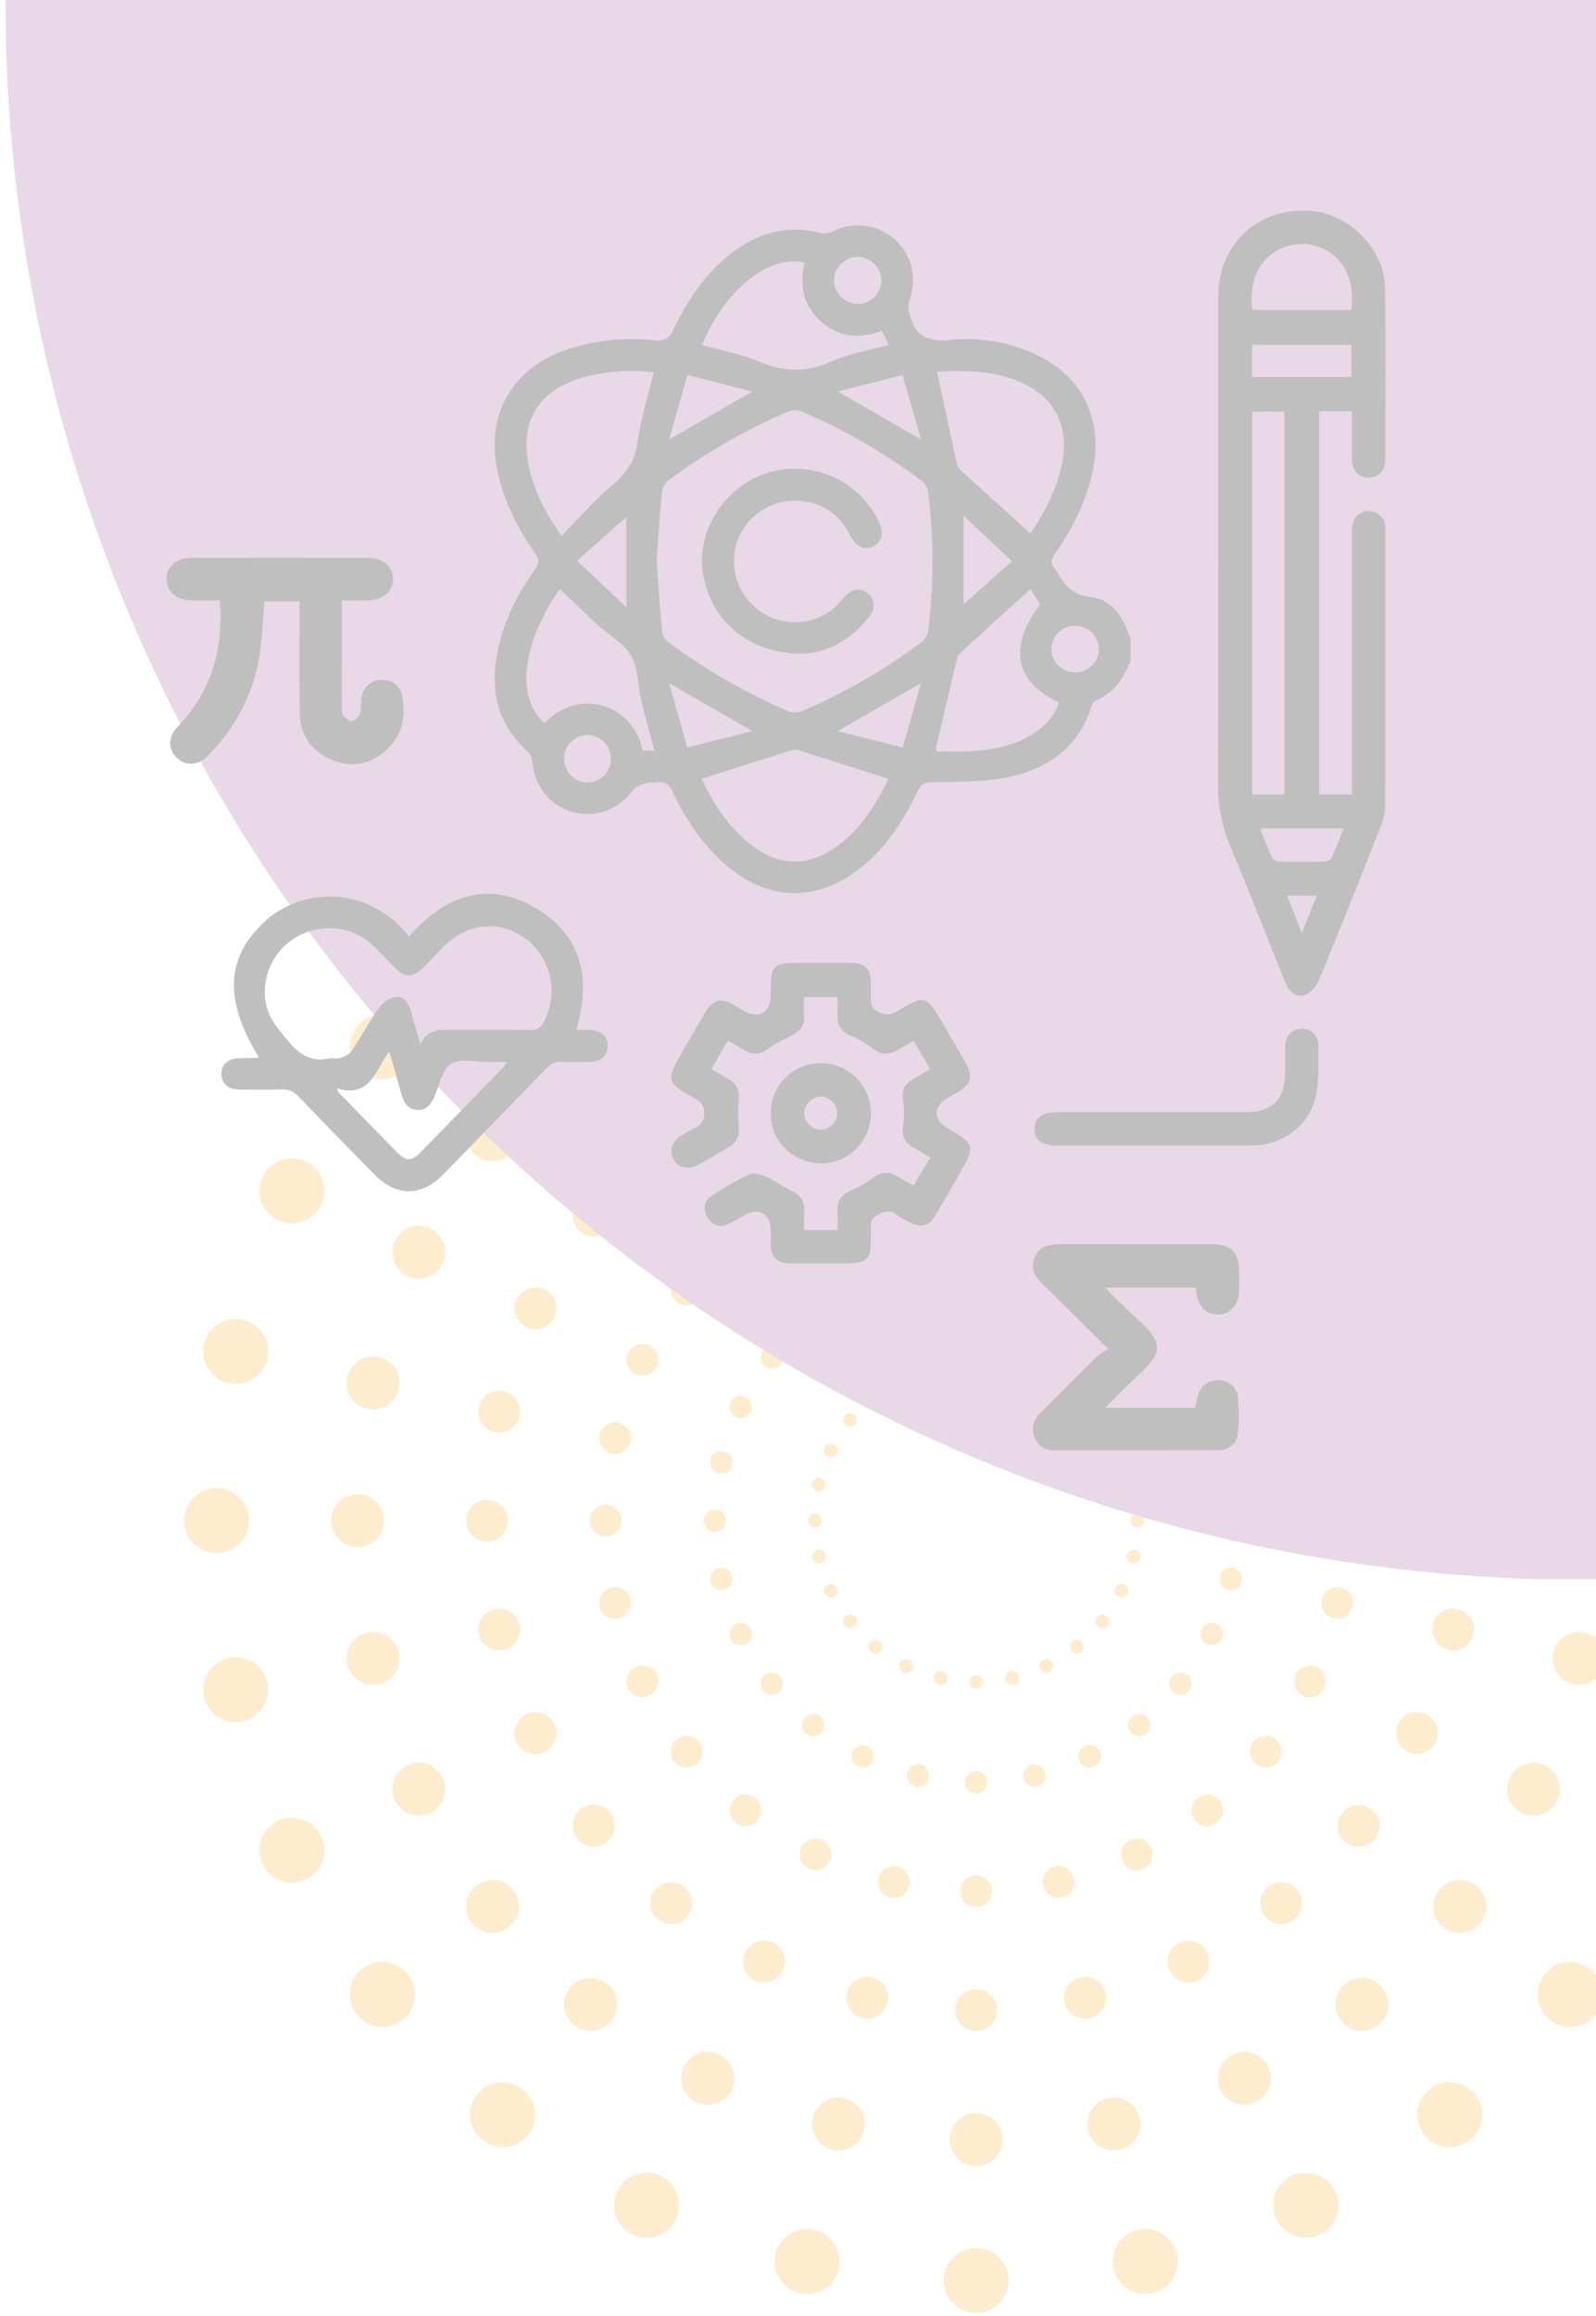 <svg xmlns="http://www.w3.org/2000/svg" width="182" height="264" viewBox="0 0 182 264" fill="none"><g opacity="0.25"><path d="M115.024 86.707C115.024 88.753 113.364 90.413 111.318 90.413C109.271 90.413 107.611 88.753 107.611 86.707C107.611 84.66 109.271 83 111.318 83C113.364 83 115.024 84.66 115.024 86.707ZM95.659 88.051C95.201 86.058 93.214 84.809 91.221 85.261C89.228 85.719 87.978 87.706 88.43 89.699C88.888 91.698 90.876 92.941 92.868 92.489C94.868 92.031 96.111 90.044 95.659 88.051ZM77.079 93.673C76.192 91.829 73.973 91.055 72.129 91.942C70.285 92.828 69.511 95.047 70.398 96.892C71.284 98.736 73.503 99.51 75.348 98.623C77.192 97.737 77.965 95.517 77.079 93.673ZM60.212 103.287C58.933 101.687 56.601 101.425 55.001 102.698C53.4 103.978 53.139 106.31 54.412 107.91C55.691 109.51 58.023 109.772 59.623 108.499C61.224 107.22 61.486 104.888 60.212 103.287ZM45.91 116.418C44.31 115.139 41.977 115.406 40.698 117.007C39.419 118.607 39.687 120.939 41.287 122.218C42.888 123.497 45.22 123.23 46.499 121.629C47.772 120.029 47.51 117.697 45.91 116.418ZM34.892 132.398C33.047 131.511 30.828 132.285 29.942 134.129C29.055 135.973 29.829 138.192 31.673 139.079C33.517 139.965 35.731 139.192 36.623 137.348C37.51 135.503 36.736 133.284 34.892 132.398ZM27.699 150.43C25.7 149.972 23.713 151.222 23.261 153.221C22.803 155.22 24.052 157.207 26.051 157.659C28.044 158.117 30.037 156.868 30.489 154.869C30.941 152.87 29.698 150.882 27.699 150.43ZM24.706 169.611C22.66 169.611 21 171.271 21 173.318C21 175.364 22.66 177.024 24.706 177.024C26.753 177.024 28.413 175.364 28.413 173.318C28.413 171.271 26.753 169.611 24.706 169.611ZM26.051 188.976C24.052 189.434 22.809 191.422 23.261 193.415C23.713 195.408 25.706 196.657 27.699 196.205C29.692 195.747 30.941 193.76 30.489 191.767C30.031 189.774 28.044 188.524 26.051 188.976ZM31.673 207.556C29.829 208.443 29.055 210.662 29.942 212.506C30.828 214.35 33.047 215.124 34.892 214.237C36.736 213.351 37.51 211.132 36.623 209.288C35.737 207.443 33.517 206.67 31.673 207.556ZM41.287 224.423C39.687 225.702 39.425 228.034 40.698 229.634C41.977 231.235 44.31 231.497 45.91 230.223C47.51 228.944 47.772 226.612 46.499 225.012C45.22 223.411 42.888 223.15 41.287 224.423ZM54.418 238.725C53.139 240.325 53.406 242.658 55.007 243.937C56.607 245.216 58.939 244.948 60.218 243.348C61.497 241.747 61.23 239.415 59.629 238.136C58.029 236.863 55.697 237.125 54.418 238.725ZM70.398 249.743C69.511 251.588 70.285 253.807 72.129 254.693C73.973 255.58 76.186 254.806 77.079 252.962C77.965 251.118 77.192 248.904 75.348 248.012C73.503 247.126 71.29 247.899 70.398 249.743ZM88.43 256.936C87.972 258.935 89.222 260.922 91.221 261.374C93.22 261.827 95.207 260.583 95.659 258.584C96.117 256.591 94.868 254.598 92.868 254.146C90.876 253.688 88.882 254.937 88.43 256.936ZM107.611 259.929C107.611 261.975 109.271 263.635 111.318 263.635C113.364 263.635 115.024 261.975 115.024 259.929C115.024 257.882 113.364 256.222 111.318 256.222C109.271 256.222 107.611 257.882 107.611 259.929ZM126.976 258.584C127.434 260.583 129.422 261.827 131.415 261.374C133.414 260.922 134.657 258.929 134.205 256.936C133.747 254.937 131.76 253.694 129.767 254.146C127.768 254.604 126.524 256.591 126.976 258.584ZM145.556 252.962C146.443 254.806 148.662 255.58 150.506 254.693C152.35 253.807 153.124 251.588 152.237 249.743C151.351 247.899 149.132 247.126 147.288 248.012C145.443 248.899 144.67 251.118 145.556 252.962ZM162.423 243.348C163.702 244.948 166.034 245.21 167.634 243.937C169.235 242.658 169.497 240.325 168.223 238.725C166.944 237.125 164.612 236.863 163.012 238.136C161.411 239.415 161.15 241.747 162.423 243.348ZM176.725 230.217C178.325 231.497 180.658 231.229 181.937 229.628C183.216 228.028 182.948 225.696 181.348 224.417C179.747 223.138 177.415 223.405 176.136 225.006C174.863 226.606 175.125 228.938 176.725 230.217ZM187.743 214.237C189.588 215.124 191.801 214.35 192.693 212.506C193.58 210.662 192.806 208.449 190.962 207.556C189.118 206.67 186.904 207.443 186.012 209.288C185.126 211.132 185.899 213.345 187.743 214.237ZM194.936 196.205C196.929 196.663 198.922 195.414 199.374 193.415C199.832 191.416 198.583 189.428 196.584 188.976C194.591 188.518 192.598 189.768 192.146 191.767C191.688 193.766 192.937 195.753 194.936 196.205ZM197.929 177.024C199.975 177.024 201.635 175.364 201.635 173.318C201.635 171.271 199.975 169.611 197.929 169.611C195.882 169.611 194.222 171.271 194.222 173.318C194.222 175.364 195.882 177.024 197.929 177.024ZM196.584 157.659C198.577 157.201 199.827 155.214 199.374 153.221C198.916 151.222 196.929 149.978 194.936 150.43C192.937 150.888 191.694 152.875 192.146 154.869C192.604 156.868 194.591 158.111 196.584 157.659ZM190.962 139.079C192.806 138.192 193.58 135.973 192.693 134.129C191.807 132.285 189.588 131.511 187.743 132.398C185.899 133.284 185.126 135.503 186.012 137.348C186.899 139.192 189.118 139.965 190.962 139.079ZM181.348 122.212C182.948 120.933 183.21 118.601 181.937 117.001C180.658 115.4 178.325 115.139 176.725 116.412C175.125 117.685 174.863 120.023 176.136 121.623C177.415 123.224 179.747 123.486 181.348 122.212ZM168.217 107.91C169.497 106.31 169.229 103.978 167.628 102.698C166.028 101.425 163.696 101.687 162.417 103.287C161.144 104.888 161.405 107.22 163.006 108.499C164.606 109.772 166.938 109.51 168.217 107.91ZM152.237 96.892C153.124 95.047 152.35 92.834 150.506 91.942C148.662 91.055 146.443 91.829 145.556 93.673C144.67 95.517 145.443 97.731 147.288 98.623C149.132 99.51 151.351 98.736 152.237 96.892ZM134.205 89.699C134.663 87.706 133.414 85.713 131.415 85.261C129.416 84.803 127.428 86.052 126.976 88.051C126.518 90.044 127.768 92.037 129.767 92.489C131.76 92.947 133.753 91.698 134.205 89.699ZM114.334 102.782C114.334 101.116 112.983 99.765 111.312 99.765C109.64 99.765 108.295 101.116 108.295 102.782C108.295 104.448 109.646 105.804 111.312 105.804C112.977 105.804 114.334 104.453 114.334 102.782ZM98.562 103.876C98.193 102.252 96.575 101.235 94.945 101.604C93.321 101.973 92.303 103.591 92.672 105.221C93.041 106.845 94.659 107.862 96.289 107.494C97.914 107.125 98.931 105.507 98.562 103.876ZM83.433 108.457C82.707 106.958 80.904 106.322 79.405 107.047C77.9 107.773 77.269 109.576 77.995 111.075C78.721 112.574 80.524 113.211 82.023 112.485C83.528 111.759 84.159 109.957 83.433 108.457ZM69.696 116.287C68.655 114.984 66.757 114.77 65.454 115.811C64.151 116.852 63.937 118.75 64.978 120.053C66.019 121.356 67.917 121.57 69.22 120.529C70.523 119.488 70.737 117.59 69.696 116.287ZM58.053 126.978C56.75 125.937 54.852 126.151 53.811 127.454C52.77 128.757 52.984 130.655 54.287 131.696C55.59 132.737 57.488 132.523 58.529 131.22C59.57 129.917 59.356 128.013 58.053 126.978ZM49.075 139.995C47.57 139.269 45.767 139.906 45.047 141.405C44.322 142.91 44.958 144.713 46.457 145.433C47.957 146.153 49.765 145.522 50.485 144.023C51.205 142.524 50.574 140.715 49.075 139.995ZM43.221 154.678C41.597 154.309 39.978 155.327 39.604 156.951C39.235 158.575 40.252 160.193 41.876 160.568C43.501 160.937 45.119 159.92 45.494 158.295C45.862 156.671 44.845 155.053 43.221 154.678ZM40.782 170.301C39.116 170.301 37.759 171.652 37.759 173.324C37.759 174.995 39.11 176.346 40.782 176.346C42.453 176.346 43.798 174.995 43.798 173.324C43.798 171.652 42.447 170.301 40.782 170.301ZM41.876 186.073C40.252 186.442 39.235 188.06 39.604 189.69C39.973 191.314 41.591 192.332 43.221 191.963C44.845 191.594 45.862 189.976 45.494 188.346C45.125 186.722 43.501 185.704 41.876 186.073ZM46.452 201.202C44.946 201.928 44.316 203.731 45.041 205.23C45.767 206.735 47.57 207.366 49.069 206.64C50.568 205.914 51.205 204.112 50.479 202.612C49.753 201.107 47.951 200.476 46.452 201.202ZM54.287 214.939C52.984 215.981 52.77 217.878 53.811 219.181C54.852 220.484 56.75 220.698 58.053 219.657C59.356 218.616 59.57 216.718 58.529 215.415C57.488 214.112 55.59 213.898 54.287 214.939ZM64.978 226.588C63.937 227.891 64.151 229.789 65.454 230.83C66.757 231.871 68.655 231.657 69.696 230.354C70.737 229.051 70.523 227.154 69.22 226.112C67.917 225.071 66.019 225.285 64.978 226.588ZM77.989 235.56C77.263 237.065 77.894 238.868 79.399 239.588C80.898 240.314 82.707 239.677 83.427 238.178C84.153 236.678 83.516 234.87 82.017 234.15C80.518 233.424 78.709 234.061 77.989 235.56ZM92.678 241.414C92.309 243.038 93.327 244.657 94.951 245.031C96.575 245.4 98.193 244.383 98.568 242.759C98.937 241.135 97.92 239.516 96.295 239.142C94.671 238.773 93.053 239.79 92.678 241.414ZM108.301 243.859C108.301 245.525 109.652 246.882 111.318 246.882C112.983 246.882 114.334 245.531 114.334 243.859C114.334 242.188 112.983 240.843 111.318 240.843C109.652 240.843 108.301 242.194 108.301 243.859ZM124.073 242.759C124.442 244.383 126.06 245.4 127.69 245.031C129.314 244.663 130.332 243.044 129.963 241.414C129.594 239.79 127.976 238.773 126.346 239.142C124.722 239.51 123.704 241.129 124.073 242.759ZM139.202 238.184C139.928 239.689 141.731 240.32 143.23 239.594C144.729 238.868 145.366 237.065 144.64 235.566C143.914 234.067 142.112 233.43 140.612 234.156C139.107 234.882 138.476 236.684 139.202 238.184ZM152.939 230.348C153.981 231.651 155.878 231.865 157.181 230.824C158.484 229.783 158.698 227.885 157.657 226.582C156.616 225.279 154.718 225.065 153.415 226.106C152.112 227.148 151.898 229.045 152.939 230.348ZM164.582 219.657C165.885 220.698 167.783 220.484 168.824 219.181C169.865 217.878 169.651 215.981 168.348 214.939C167.045 213.898 165.148 214.112 164.106 215.415C163.065 216.718 163.279 218.616 164.582 219.657ZM173.56 206.646C175.059 207.372 176.868 206.741 177.588 205.236C178.314 203.731 177.677 201.928 176.178 201.208C174.678 200.488 172.87 201.119 172.15 202.618C171.424 204.118 172.061 205.926 173.56 206.646ZM179.414 191.957C181.038 192.326 182.657 191.309 183.031 189.684C183.4 188.06 182.383 186.442 180.759 186.067C179.135 185.698 177.516 186.716 177.142 188.34C176.773 189.964 177.79 191.582 179.414 191.957ZM181.859 176.34C183.525 176.34 184.876 174.989 184.876 173.324C184.876 171.658 183.525 170.301 181.859 170.301C180.194 170.301 178.837 171.652 178.837 173.324C178.837 174.995 180.188 176.34 181.859 176.34ZM180.759 160.568C182.383 160.199 183.4 158.581 183.031 156.951C182.663 155.327 181.044 154.309 179.414 154.678C177.79 155.047 176.773 156.665 177.142 158.295C177.51 159.92 179.135 160.937 180.759 160.568ZM176.184 145.433C177.683 144.707 178.32 142.904 177.594 141.405C176.868 139.906 175.065 139.269 173.566 139.995C172.067 140.721 171.43 142.524 172.156 144.023C172.882 145.528 174.684 146.159 176.184 145.433ZM168.348 131.696C169.651 130.655 169.865 128.757 168.824 127.454C167.783 126.151 165.885 125.937 164.582 126.978C163.279 128.019 163.065 129.917 164.106 131.22C165.148 132.523 167.045 132.737 168.348 131.696ZM157.657 120.053C158.698 118.75 158.484 116.852 157.181 115.811C155.878 114.77 153.975 114.984 152.939 116.287C151.898 117.59 152.112 119.488 153.415 120.529C154.718 121.57 156.622 121.356 157.657 120.053ZM144.646 111.075C145.372 109.576 144.735 107.767 143.236 107.047C141.737 106.322 139.928 106.958 139.208 108.457C138.488 109.957 139.119 111.765 140.618 112.485C142.118 113.205 143.926 112.574 144.646 111.075ZM129.957 105.221C130.326 103.597 129.308 101.979 127.684 101.604C126.06 101.235 124.442 102.252 124.067 103.876C123.698 105.501 124.716 107.119 126.34 107.494C127.964 107.862 129.582 106.845 129.957 105.221ZM113.703 117.536C113.703 116.215 112.632 115.15 111.318 115.15C110.003 115.15 108.932 116.221 108.932 117.536C108.932 118.851 110.003 119.922 111.318 119.922C112.632 119.922 113.703 118.851 113.703 117.536ZM101.233 118.399C100.942 117.114 99.657 116.311 98.372 116.602C97.087 116.894 96.284 118.173 96.575 119.464C96.867 120.749 98.146 121.552 99.431 121.26C100.716 120.969 101.519 119.684 101.227 118.399M89.263 122.022C88.692 120.832 87.264 120.332 86.074 120.904C84.885 121.475 84.385 122.903 84.956 124.092C85.527 125.282 86.955 125.782 88.145 125.205C89.335 124.634 89.834 123.206 89.263 122.016M78.406 128.215C77.585 127.186 76.079 127.014 75.05 127.84C74.021 128.662 73.848 130.167 74.675 131.196C75.496 132.225 77.001 132.398 78.031 131.577C79.06 130.756 79.233 129.251 78.412 128.221M69.19 136.669C68.161 135.848 66.656 136.015 65.835 137.05C65.013 138.079 65.18 139.585 66.215 140.406C67.245 141.227 68.75 141.06 69.571 140.025C70.392 138.996 70.225 137.49 69.196 136.669M62.092 146.962C60.903 146.391 59.475 146.89 58.904 148.08C58.332 149.27 58.832 150.698 60.016 151.269C61.206 151.84 62.634 151.341 63.205 150.151C63.776 148.961 63.276 147.533 62.086 146.962M57.464 158.575C56.179 158.284 54.9 159.087 54.602 160.372C54.311 161.657 55.114 162.936 56.399 163.227C57.684 163.519 58.963 162.716 59.261 161.431C59.552 160.146 58.749 158.867 57.464 158.569M55.536 170.932C54.215 170.932 53.151 172.003 53.151 173.318C53.151 174.632 54.221 175.703 55.536 175.703C56.851 175.703 57.922 174.632 57.922 173.318C57.922 172.003 56.851 170.932 55.536 170.932ZM56.399 183.402C55.114 183.693 54.311 184.978 54.602 186.263C54.894 187.549 56.179 188.352 57.464 188.06C58.749 187.769 59.552 186.49 59.261 185.199C58.969 183.913 57.684 183.11 56.399 183.402ZM60.022 195.372C58.832 195.943 58.332 197.371 58.904 198.561C59.475 199.751 60.903 200.25 62.092 199.679C63.282 199.108 63.782 197.68 63.205 196.49C62.634 195.301 61.206 194.801 60.016 195.372M66.215 206.236C65.186 207.057 65.013 208.562 65.835 209.591C66.656 210.62 68.161 210.793 69.19 209.966C70.219 209.145 70.392 207.64 69.571 206.61C68.75 205.581 67.245 205.409 66.215 206.23M74.669 215.445C73.848 216.474 74.015 217.98 75.044 218.801C76.073 219.622 77.579 219.455 78.4 218.42C79.221 217.391 79.054 215.885 78.025 215.064C76.996 214.243 75.49 214.41 74.669 215.445ZM84.962 222.543C84.391 223.733 84.89 225.161 86.08 225.732C87.27 226.303 88.692 225.803 89.269 224.619C89.84 223.429 89.341 222.001 88.151 221.43C86.961 220.859 85.533 221.359 84.962 222.549M96.575 227.171C96.284 228.456 97.087 229.736 98.372 230.033C99.657 230.325 100.936 229.521 101.227 228.236C101.519 226.951 100.716 225.672 99.431 225.375C98.146 225.083 96.867 225.886 96.569 227.171M108.932 229.105C108.932 230.426 110.003 231.491 111.318 231.491C112.632 231.491 113.703 230.42 113.703 229.105C113.703 227.79 112.632 226.719 111.318 226.719C110.003 226.719 108.932 227.79 108.932 229.105ZM121.402 228.236C121.693 229.521 122.972 230.325 124.263 230.033C125.548 229.742 126.352 228.456 126.06 227.171C125.769 225.886 124.49 225.083 123.204 225.375C121.919 225.666 121.116 226.951 121.408 228.236M133.372 224.613C133.943 225.803 135.371 226.303 136.561 225.732C137.751 225.161 138.25 223.733 137.679 222.543C137.108 221.353 135.68 220.853 134.49 221.43C133.301 222.001 132.801 223.429 133.372 224.619M144.23 218.42C145.051 219.449 146.556 219.622 147.585 218.801C148.614 217.98 148.787 216.474 147.966 215.445C147.145 214.416 145.64 214.243 144.61 215.064C143.581 215.885 143.409 217.391 144.236 218.42M153.445 209.966C154.474 210.787 155.98 210.62 156.801 209.591C157.622 208.562 157.455 207.057 156.42 206.236C155.391 205.414 153.885 205.581 153.064 206.61C152.243 207.64 152.41 209.145 153.445 209.966ZM160.543 199.673C161.733 200.244 163.155 199.745 163.732 198.555C164.303 197.365 163.803 195.943 162.619 195.366C161.429 194.795 160.001 195.295 159.43 196.484C158.859 197.674 159.359 199.102 160.549 199.673M165.171 188.06C166.456 188.352 167.736 187.549 168.033 186.263C168.325 184.978 167.521 183.699 166.236 183.402C164.951 183.11 163.672 183.913 163.375 185.199C163.083 186.484 163.886 187.763 165.171 188.06ZM167.105 175.703C168.426 175.703 169.491 174.632 169.491 173.318C169.491 172.003 168.42 170.932 167.105 170.932C165.79 170.932 164.719 172.003 164.719 173.318C164.719 174.632 165.79 175.703 167.105 175.703ZM166.236 163.233C167.521 162.942 168.325 161.663 168.033 160.372C167.742 159.087 166.462 158.284 165.171 158.575C163.886 158.867 163.083 160.146 163.375 161.431C163.666 162.716 164.951 163.519 166.236 163.227M162.613 151.263C163.803 150.692 164.303 149.264 163.732 148.074C163.16 146.884 161.733 146.385 160.543 146.956C159.353 147.527 158.853 148.955 159.43 150.145C160.001 151.335 161.429 151.834 162.619 151.263M156.42 140.406C157.449 139.585 157.622 138.079 156.795 137.05C155.974 136.021 154.468 135.848 153.439 136.669C152.41 137.49 152.237 138.996 153.058 140.025C153.879 141.054 155.385 141.227 156.414 140.4M147.966 131.196C148.787 130.167 148.62 128.662 147.585 127.84C146.55 127.019 145.051 127.186 144.23 128.221C143.409 129.251 143.575 130.756 144.61 131.577C145.64 132.398 147.145 132.231 147.966 131.196ZM137.673 124.092C138.244 122.903 137.745 121.475 136.555 120.904C135.365 120.332 133.937 120.832 133.366 122.016C132.795 123.206 133.295 124.634 134.484 125.205C135.674 125.776 137.102 125.276 137.673 124.086M126.06 119.464C126.352 118.179 125.548 116.9 124.263 116.602C122.978 116.311 121.699 117.114 121.408 118.399C121.116 119.684 121.919 120.963 123.204 121.26C124.49 121.552 125.769 120.749 126.066 119.464M113.126 131.077C113.126 130.077 112.317 129.268 111.318 129.268C110.318 129.268 109.509 130.077 109.509 131.077C109.509 132.076 110.318 132.886 111.318 132.886C112.317 132.886 113.126 132.076 113.126 131.077ZM103.679 131.731C103.458 130.756 102.489 130.149 101.513 130.369C100.537 130.589 99.93 131.559 100.151 132.535C100.371 133.51 101.34 134.117 102.316 133.897C103.292 133.677 103.899 132.707 103.679 131.731ZM94.618 134.474C94.183 133.576 93.106 133.195 92.202 133.629C91.304 134.064 90.923 135.14 91.357 136.045C91.792 136.943 92.868 137.324 93.773 136.89C94.671 136.455 95.052 135.378 94.618 134.474ZM86.396 139.168C85.771 138.389 84.635 138.258 83.855 138.883C83.076 139.507 82.945 140.644 83.57 141.423C84.194 142.202 85.331 142.333 86.11 141.708C86.889 141.084 87.02 139.948 86.396 139.168ZM79.417 145.57C78.638 144.945 77.501 145.076 76.877 145.855C76.252 146.635 76.383 147.771 77.162 148.396C77.942 149.02 79.084 148.889 79.703 148.11C80.327 147.331 80.196 146.188 79.417 145.57ZM74.045 153.363C73.146 152.929 72.064 153.31 71.629 154.208C71.195 155.107 71.576 156.189 72.474 156.624C73.372 157.058 74.455 156.677 74.889 155.779C75.324 154.88 74.943 153.798 74.045 153.363ZM70.54 162.157C69.565 161.936 68.595 162.543 68.375 163.519C68.155 164.495 68.762 165.464 69.737 165.685C70.713 165.905 71.677 165.298 71.903 164.322C72.123 163.346 71.516 162.377 70.54 162.157ZM69.077 171.509C68.078 171.509 67.268 172.318 67.268 173.318C67.268 174.317 68.078 175.126 69.077 175.126C70.076 175.126 70.886 174.317 70.886 173.318C70.886 172.318 70.076 171.509 69.077 171.509ZM69.731 180.957C68.756 181.177 68.149 182.146 68.369 183.122C68.589 184.098 69.559 184.705 70.535 184.485C71.51 184.264 72.117 183.295 71.897 182.319C71.677 181.343 70.707 180.736 69.731 180.957ZM72.474 190.017C71.576 190.452 71.195 191.529 71.629 192.433C72.064 193.331 73.14 193.712 74.045 193.278C74.943 192.843 75.324 191.767 74.889 190.862C74.455 189.964 73.378 189.583 72.474 190.017ZM77.162 198.24C76.383 198.864 76.252 200.001 76.877 200.78C77.501 201.559 78.638 201.69 79.417 201.065C80.196 200.441 80.327 199.304 79.703 198.525C79.078 197.746 77.942 197.615 77.162 198.24ZM83.57 205.218C82.945 205.998 83.076 207.134 83.855 207.759C84.635 208.383 85.771 208.252 86.396 207.473C87.02 206.694 86.889 205.551 86.11 204.933C85.331 204.308 84.188 204.439 83.57 205.218ZM91.363 210.59C90.929 211.489 91.31 212.572 92.208 213.006C93.106 213.44 94.189 213.059 94.624 212.161C95.058 211.263 94.677 210.18 93.779 209.746C92.88 209.311 91.798 209.692 91.363 210.59ZM100.157 214.101C99.936 215.076 100.543 216.046 101.519 216.266C102.495 216.486 103.464 215.879 103.685 214.904C103.905 213.928 103.298 212.964 102.322 212.738C101.346 212.518 100.377 213.125 100.157 214.101ZM109.509 215.558C109.509 216.558 110.318 217.367 111.318 217.367C112.317 217.367 113.126 216.558 113.126 215.558C113.126 214.559 112.317 213.75 111.318 213.75C110.318 213.75 109.509 214.559 109.509 215.558ZM118.957 214.904C119.177 215.879 120.146 216.486 121.122 216.266C122.098 216.046 122.705 215.076 122.485 214.101C122.264 213.125 121.295 212.518 120.319 212.738C119.343 212.958 118.736 213.928 118.957 214.904ZM128.017 212.161C128.452 213.059 129.529 213.44 130.433 213.006C131.331 212.572 131.712 211.495 131.278 210.59C130.843 209.686 129.767 209.311 128.862 209.746C127.964 210.18 127.583 211.257 128.017 212.161ZM136.24 207.473C136.864 208.252 138.001 208.383 138.78 207.759C139.559 207.134 139.69 205.998 139.065 205.218C138.441 204.439 137.304 204.308 136.525 204.933C135.746 205.557 135.615 206.694 136.24 207.473ZM143.218 201.071C143.998 201.696 145.134 201.565 145.759 200.786C146.383 200.006 146.252 198.864 145.473 198.245C144.694 197.621 143.551 197.752 142.933 198.531C142.308 199.31 142.439 200.447 143.218 201.071ZM148.59 193.278C149.489 193.712 150.572 193.331 151.006 192.433C151.44 191.535 151.059 190.452 150.161 190.017C149.263 189.583 148.18 189.964 147.746 190.862C147.311 191.761 147.692 192.843 148.59 193.278ZM152.095 184.479C153.07 184.699 154.034 184.092 154.26 183.116C154.48 182.141 153.874 181.171 152.898 180.951C151.922 180.731 150.952 181.337 150.732 182.313C150.512 183.289 151.119 184.258 152.095 184.479ZM153.558 175.126C154.558 175.126 155.367 174.317 155.367 173.318C155.367 172.318 154.558 171.509 153.558 171.509C152.559 171.509 151.75 172.318 151.75 173.318C151.75 174.317 152.559 175.126 153.558 175.126ZM152.904 165.679C153.879 165.458 154.486 164.489 154.266 163.513C154.046 162.537 153.076 161.93 152.101 162.151C151.125 162.371 150.518 163.34 150.738 164.316C150.958 165.292 151.928 165.899 152.904 165.679ZM150.161 156.618C151.059 156.183 151.44 155.107 151.006 154.202C150.572 153.304 149.495 152.923 148.59 153.357C147.692 153.792 147.311 154.869 147.746 155.773C148.18 156.671 149.257 157.052 150.161 156.618ZM145.473 148.396C146.252 147.771 146.383 146.635 145.759 145.855C145.134 145.076 143.998 144.945 143.218 145.57C142.439 146.194 142.308 147.331 142.933 148.11C143.557 148.889 144.694 149.02 145.473 148.396ZM139.065 141.423C139.69 140.644 139.559 139.507 138.78 138.883C138.001 138.258 136.864 138.389 136.24 139.168C135.615 139.948 135.746 141.09 136.525 141.708C137.304 142.333 138.447 142.202 139.065 141.423ZM131.272 136.045C131.706 135.146 131.325 134.064 130.427 133.629C129.529 133.195 128.446 133.576 128.012 134.474C127.577 135.372 127.958 136.455 128.856 136.89C129.755 137.324 130.837 136.943 131.272 136.045ZM122.479 132.541C122.699 131.565 122.092 130.595 121.116 130.375C120.141 130.155 119.171 130.762 118.951 131.737C118.73 132.713 119.337 133.683 120.313 133.903C121.289 134.123 122.258 133.516 122.479 132.541ZM112.591 143.511C112.591 142.809 112.02 142.238 111.312 142.238C110.604 142.238 110.038 142.809 110.038 143.511C110.038 144.213 110.61 144.79 111.312 144.79C112.014 144.79 112.591 144.219 112.591 143.511ZM105.927 143.975C105.773 143.291 105.089 142.857 104.398 143.017C103.714 143.172 103.28 143.856 103.441 144.546C103.595 145.231 104.279 145.665 104.97 145.504C105.654 145.35 106.088 144.665 105.927 143.975ZM99.532 145.909C99.228 145.272 98.461 145.004 97.83 145.314C97.194 145.617 96.926 146.385 97.235 147.015C97.539 147.652 98.306 147.914 98.937 147.61C99.573 147.307 99.841 146.539 99.532 145.909ZM93.731 149.217C93.291 148.663 92.488 148.574 91.94 149.014C91.387 149.455 91.298 150.258 91.738 150.805C92.178 151.358 92.982 151.448 93.529 151.007C94.082 150.567 94.171 149.764 93.731 149.217ZM88.805 153.732C88.252 153.292 87.449 153.381 87.014 153.934C86.574 154.488 86.663 155.285 87.217 155.725C87.77 156.165 88.573 156.076 89.007 155.523C89.448 154.97 89.358 154.172 88.805 153.732ZM85.015 159.235C84.379 158.932 83.617 159.2 83.314 159.83C83.01 160.467 83.272 161.228 83.909 161.532C84.545 161.835 85.307 161.573 85.61 160.937C85.914 160.3 85.646 159.539 85.015 159.235ZM82.54 165.441C81.85 165.286 81.166 165.714 81.011 166.398C80.857 167.083 81.285 167.767 81.969 167.927C82.653 168.082 83.338 167.654 83.498 166.97C83.653 166.285 83.225 165.601 82.54 165.441ZM81.511 172.044C80.809 172.044 80.232 172.616 80.232 173.324C80.232 174.032 80.803 174.597 81.511 174.597C82.219 174.597 82.784 174.026 82.784 173.324C82.784 172.621 82.213 172.044 81.511 172.044ZM81.969 178.708C81.279 178.862 80.851 179.547 81.011 180.237C81.166 180.921 81.85 181.355 82.54 181.195C83.225 181.04 83.659 180.356 83.498 179.666C83.344 178.981 82.659 178.547 81.969 178.708ZM83.909 185.103C83.272 185.407 83.004 186.174 83.314 186.805C83.617 187.441 84.385 187.703 85.015 187.4C85.652 187.096 85.92 186.329 85.61 185.698C85.307 185.062 84.539 184.794 83.909 185.103ZM87.217 190.904C86.663 191.344 86.574 192.147 87.014 192.695C87.455 193.248 88.258 193.337 88.805 192.897C89.358 192.457 89.448 191.654 89.007 191.106C88.567 190.553 87.764 190.464 87.217 190.904ZM91.732 195.83C91.292 196.383 91.381 197.187 91.934 197.621C92.488 198.061 93.285 197.972 93.725 197.419C94.165 196.865 94.076 196.062 93.523 195.628C92.97 195.188 92.166 195.277 91.732 195.83ZM97.235 199.62C96.932 200.256 97.194 201.018 97.83 201.321C98.467 201.625 99.228 201.363 99.532 200.726C99.835 200.09 99.573 199.328 98.937 199.025C98.3 198.721 97.539 198.989 97.235 199.62ZM103.441 202.095C103.286 202.785 103.714 203.463 104.398 203.624C105.083 203.778 105.767 203.35 105.927 202.666C106.082 201.982 105.654 201.298 104.97 201.137C104.285 200.982 103.601 201.411 103.441 202.095ZM110.044 203.13C110.044 203.832 110.616 204.409 111.318 204.409C112.02 204.409 112.591 203.838 112.591 203.13C112.591 202.422 112.02 201.857 111.318 201.857C110.616 201.857 110.044 202.428 110.044 203.13ZM116.708 202.666C116.862 203.356 117.547 203.784 118.237 203.624C118.921 203.469 119.355 202.785 119.195 202.095C119.04 201.411 118.356 200.976 117.666 201.137C116.981 201.292 116.547 201.976 116.708 202.666ZM123.103 200.726C123.407 201.363 124.174 201.631 124.805 201.321C125.441 201.018 125.709 200.25 125.4 199.62C125.096 198.983 124.329 198.715 123.698 199.025C123.062 199.328 122.794 200.096 123.103 200.726ZM128.904 197.419C129.344 197.972 130.147 198.061 130.695 197.621C131.248 197.181 131.337 196.377 130.897 195.83C130.457 195.277 129.654 195.188 129.106 195.628C128.553 196.068 128.464 196.871 128.904 197.419ZM133.83 192.903C134.383 193.343 135.181 193.254 135.621 192.701C136.061 192.147 135.972 191.35 135.419 190.91C134.865 190.47 134.068 190.559 133.628 191.112C133.188 191.665 133.277 192.463 133.83 192.903ZM137.62 187.4C138.256 187.703 139.018 187.441 139.321 186.805C139.625 186.168 139.363 185.407 138.726 185.103C138.09 184.8 137.328 185.062 137.025 185.698C136.721 186.335 136.983 187.096 137.62 187.4ZM140.095 181.195C140.779 181.349 141.463 180.921 141.624 180.237C141.778 179.553 141.35 178.868 140.666 178.708C139.982 178.553 139.298 178.981 139.137 179.666C138.982 180.35 139.411 181.034 140.095 181.195ZM141.13 174.597C141.832 174.597 142.403 174.026 142.403 173.324C142.403 172.621 141.832 172.05 141.13 172.05C140.428 172.05 139.851 172.621 139.851 173.324C139.851 174.026 140.422 174.597 141.13 174.597ZM140.666 167.927C141.35 167.773 141.784 167.089 141.624 166.398C141.469 165.714 140.785 165.28 140.095 165.441C139.411 165.595 138.976 166.279 139.137 166.97C139.292 167.654 139.976 168.088 140.666 167.927ZM138.726 161.532C139.363 161.228 139.631 160.461 139.321 159.83C139.018 159.194 138.25 158.926 137.62 159.235C136.983 159.539 136.715 160.306 137.025 160.937C137.328 161.573 138.096 161.841 138.726 161.532ZM135.419 155.731C135.972 155.291 136.061 154.488 135.621 153.94C135.181 153.387 134.377 153.298 133.83 153.738C133.277 154.178 133.188 154.982 133.628 155.529C134.068 156.082 134.871 156.171 135.419 155.731ZM130.903 150.805C131.343 150.252 131.254 149.455 130.701 149.014C130.147 148.574 129.35 148.663 128.91 149.217C128.47 149.77 128.559 150.567 129.112 151.007C129.665 151.448 130.469 151.358 130.903 150.805ZM125.4 147.015C125.703 146.379 125.435 145.617 124.805 145.314C124.168 145.01 123.407 145.272 123.103 145.909C122.8 146.545 123.062 147.307 123.698 147.61C124.335 147.914 125.096 147.652 125.4 147.015ZM119.195 144.54C119.349 143.856 118.921 143.172 118.237 143.011C117.553 142.857 116.868 143.285 116.708 143.969C116.553 144.653 116.981 145.338 117.666 145.498C118.35 145.653 119.034 145.225 119.195 144.54ZM112.103 154.922C112.103 154.488 111.752 154.137 111.318 154.137C110.883 154.137 110.532 154.488 110.532 154.922C110.532 155.356 110.883 155.707 111.318 155.707C111.752 155.707 112.103 155.356 112.103 154.922ZM107.992 155.208C107.897 154.785 107.474 154.518 107.046 154.613C106.624 154.708 106.356 155.13 106.451 155.553C106.546 155.975 106.969 156.243 107.397 156.148C107.819 156.052 108.087 155.63 107.992 155.202M104.047 156.398C103.857 156.005 103.387 155.844 102.994 156.029C102.602 156.219 102.441 156.689 102.626 157.082C102.816 157.474 103.286 157.635 103.679 157.451C104.071 157.26 104.232 156.79 104.047 156.398ZM100.46 158.444C100.186 158.105 99.692 158.051 99.353 158.319C99.014 158.593 98.955 159.087 99.228 159.426C99.502 159.765 99.996 159.824 100.335 159.551C100.674 159.277 100.734 158.783 100.46 158.444ZM97.426 161.234C97.087 160.961 96.593 161.02 96.319 161.359C96.046 161.698 96.105 162.192 96.444 162.466C96.783 162.74 97.277 162.68 97.551 162.341C97.818 162.002 97.765 161.508 97.426 161.234ZM95.082 164.626C94.689 164.435 94.219 164.602 94.029 164.994C93.838 165.387 94.005 165.857 94.397 166.047C94.79 166.238 95.26 166.071 95.451 165.679C95.641 165.286 95.474 164.816 95.082 164.626ZM93.559 168.457C93.136 168.362 92.714 168.624 92.613 169.052C92.517 169.474 92.779 169.897 93.208 169.998C93.63 170.093 94.052 169.831 94.148 169.403C94.243 168.98 93.981 168.558 93.553 168.457M92.922 172.532C92.488 172.532 92.137 172.883 92.137 173.318C92.137 173.752 92.488 174.103 92.922 174.103C93.356 174.103 93.707 173.752 93.707 173.318C93.707 172.883 93.356 172.532 92.922 172.532ZM93.208 176.643C92.785 176.738 92.517 177.161 92.613 177.589C92.708 178.012 93.13 178.279 93.553 178.184C93.975 178.089 94.243 177.667 94.148 177.238C94.052 176.816 93.63 176.548 93.208 176.643ZM94.397 180.594C94.005 180.784 93.838 181.254 94.029 181.647C94.219 182.039 94.689 182.2 95.082 182.016C95.474 181.825 95.641 181.355 95.451 180.963C95.26 180.57 94.79 180.409 94.397 180.594ZM96.444 184.175C96.105 184.449 96.046 184.943 96.319 185.282C96.593 185.621 97.087 185.68 97.426 185.407C97.765 185.133 97.824 184.639 97.551 184.3C97.277 183.961 96.783 183.902 96.444 184.175ZM99.228 187.209C98.955 187.549 99.014 188.042 99.353 188.316C99.692 188.59 100.186 188.53 100.46 188.191C100.734 187.852 100.674 187.358 100.335 187.084C99.996 186.811 99.502 186.87 99.228 187.209ZM102.626 189.553C102.435 189.946 102.602 190.416 102.994 190.606C103.387 190.797 103.857 190.63 104.047 190.238C104.238 189.845 104.071 189.375 103.679 189.185C103.286 188.994 102.816 189.161 102.626 189.553ZM106.457 191.082C106.362 191.505 106.624 191.927 107.052 192.028C107.474 192.124 107.897 191.862 107.998 191.433C108.093 191.011 107.831 190.589 107.403 190.493C106.98 190.398 106.558 190.66 106.463 191.088M110.532 191.719C110.532 192.153 110.883 192.504 111.318 192.504C111.752 192.504 112.103 192.153 112.103 191.719C112.103 191.285 111.752 190.934 111.318 190.934C110.883 190.934 110.532 191.285 110.532 191.719ZM114.643 191.433C114.738 191.856 115.161 192.124 115.583 192.028C116.006 191.933 116.273 191.511 116.178 191.088C116.083 190.666 115.661 190.398 115.232 190.493C114.81 190.589 114.542 191.011 114.637 191.433M118.594 190.238C118.784 190.63 119.254 190.797 119.647 190.606C120.039 190.416 120.2 189.946 120.016 189.553C119.825 189.161 119.355 188.994 118.963 189.185C118.57 189.375 118.409 189.845 118.594 190.238ZM122.175 188.191C122.449 188.53 122.943 188.59 123.282 188.316C123.621 188.042 123.68 187.549 123.407 187.209C123.133 186.87 122.639 186.811 122.3 187.084C121.961 187.358 121.902 187.852 122.175 188.191ZM125.209 185.407C125.548 185.68 126.042 185.621 126.316 185.282C126.59 184.943 126.53 184.449 126.191 184.175C125.852 183.902 125.358 183.961 125.084 184.3C124.817 184.639 124.87 185.133 125.209 185.407ZM127.553 182.01C127.946 182.2 128.416 182.033 128.606 181.641C128.797 181.248 128.63 180.778 128.238 180.588C127.845 180.397 127.375 180.564 127.185 180.957C126.994 181.349 127.161 181.819 127.553 182.01ZM129.076 178.178C129.499 178.273 129.921 178.012 130.016 177.583C130.112 177.161 129.85 176.738 129.422 176.637C128.999 176.542 128.577 176.804 128.482 177.232C128.386 177.655 128.648 178.077 129.076 178.172M129.713 174.103C130.147 174.103 130.498 173.752 130.498 173.318C130.498 172.883 130.147 172.532 129.713 172.532C129.279 172.532 128.928 172.883 128.928 173.318C128.928 173.752 129.279 174.103 129.713 174.103ZM129.427 169.992C129.85 169.897 130.118 169.474 130.022 169.052C129.927 168.629 129.505 168.362 129.082 168.457C128.66 168.552 128.392 168.975 128.487 169.403C128.583 169.825 129.005 170.093 129.433 169.998M128.238 166.047C128.63 165.857 128.791 165.387 128.606 164.994C128.416 164.602 127.946 164.441 127.553 164.626C127.161 164.816 127 165.286 127.185 165.679C127.375 166.071 127.845 166.232 128.238 166.047ZM126.191 162.46C126.53 162.186 126.584 161.692 126.316 161.353C126.042 161.014 125.548 160.955 125.209 161.228C124.87 161.502 124.811 161.996 125.084 162.335C125.358 162.674 125.852 162.734 126.191 162.46ZM123.407 159.426C123.68 159.087 123.621 158.593 123.282 158.319C122.943 158.046 122.449 158.105 122.175 158.444C121.902 158.783 121.961 159.277 122.3 159.551C122.639 159.818 123.133 159.765 123.407 159.426ZM120.01 157.082C120.2 156.689 120.033 156.219 119.641 156.029C119.248 155.838 118.778 156.005 118.588 156.398C118.397 156.79 118.564 157.26 118.957 157.451C119.349 157.641 119.819 157.474 120.01 157.082ZM116.178 155.559C116.273 155.136 116.012 154.714 115.583 154.619C115.161 154.523 114.738 154.785 114.637 155.214C114.542 155.636 114.804 156.058 115.232 156.154C115.655 156.249 116.077 155.987 116.178 155.559Z" fill="#FCB541"></path><g clip-path="url(#clip0_81_325)"><path d="M360.684 0.035C360.684 99.466 280.082 180.069 180.65 180.069C81.218 180.069 0.615 99.466 0.615 0.035C0.615 -99.397 81.218 -180 180.65 -180C280.082 -180 360.684 -99.397 360.684 0.035Z" fill="#A963A3"></path></g><path d="M154.178 46.878H150.44V90.545H154.178V89.214C154.178 79.697 154.182 70.181 154.169 60.669C154.169 59.743 154.298 58.928 155.217 58.465C156.363 57.886 157.737 58.558 157.951 59.832C158.005 60.144 157.978 60.464 157.978 60.781C157.978 71.13 157.987 81.479 157.96 91.823C157.96 92.554 157.8 93.32 157.528 94.001C155.19 99.924 152.831 105.842 150.409 111.733C150.137 112.388 149.517 113.074 148.883 113.368C147.946 113.804 147.032 113.154 146.541 111.934C144.472 106.795 142.487 101.625 140.323 96.526C139.297 94.103 138.878 91.685 138.887 89.058C138.954 70.622 138.918 52.186 138.927 33.75C138.927 27.97 143.258 23.811 149.044 24.007C153.638 24.163 157.858 28.21 157.938 32.797C158.05 39.339 157.978 45.88 157.969 52.422C157.969 53.647 157.202 54.426 156.1 54.439C154.949 54.457 154.191 53.656 154.178 52.36C154.16 50.578 154.173 48.797 154.173 46.878M146.47 46.922H142.799V90.554H146.47V46.922ZM142.808 35.327H154.106C154.758 30.005 151.296 27.81 148.455 27.81C145.654 27.81 142.139 29.992 142.808 35.327ZM142.79 42.964H154.102V39.299H142.79V42.964ZM143.687 94.411C144.159 95.6 144.561 96.7 145.047 97.764C145.15 97.991 145.569 98.2 145.85 98.205C147.59 98.245 149.329 98.245 151.064 98.205C151.341 98.2 151.76 97.991 151.863 97.759C152.349 96.7 152.75 95.6 153.223 94.411H143.687ZM148.455 106.354C149.102 104.733 149.619 103.437 150.163 102.083H146.755C147.3 103.45 147.808 104.724 148.459 106.354" fill="black"></path><path d="M131.598 130.574C127.945 130.574 124.296 130.574 120.643 130.574C118.805 130.574 117.953 129.955 117.971 128.642C117.989 127.368 118.823 126.776 120.585 126.776C127.731 126.776 134.872 126.776 142.018 126.776C145.078 126.776 146.546 125.311 146.55 122.26C146.55 121.267 146.532 120.279 146.555 119.286C146.581 118.057 147.309 117.282 148.415 117.26C149.525 117.237 150.351 118.008 150.342 119.21C150.324 121.067 150.44 122.964 150.087 124.767C149.405 128.232 146.336 130.552 142.786 130.57C139.056 130.588 135.323 130.57 131.594 130.57" fill="black"></path><path d="M91.69 140.184H95.508C95.508 139.472 95.548 138.777 95.499 138.087C95.419 136.893 95.941 136.167 97.033 135.695C97.899 135.321 98.746 134.854 99.496 134.288C100.486 133.531 101.409 133.46 102.44 134.141C102.966 134.489 103.532 134.769 104.184 135.139C104.808 134.083 105.406 133.077 106.071 131.946C105.477 131.585 104.938 131.211 104.358 130.913C103.176 130.303 102.734 129.417 102.997 128.081C103.149 127.319 103.113 126.5 103.015 125.72C102.81 124.099 102.979 123.672 104.429 122.821C104.938 122.523 105.446 122.22 106.062 121.86C105.446 120.786 104.862 119.775 104.21 118.635C103.528 119.014 102.877 119.352 102.248 119.727C101.32 120.283 100.49 120.207 99.607 119.557C98.849 118.996 98.028 118.471 97.158 118.119C95.954 117.638 95.383 116.881 95.49 115.585C95.543 114.962 95.499 114.329 95.499 113.63H91.681C91.681 114.401 91.654 115.144 91.69 115.888C91.739 116.948 91.208 117.567 90.298 118.012C89.379 118.462 88.451 118.934 87.626 119.531C86.654 120.239 85.766 120.274 84.78 119.637C84.223 119.277 83.625 118.983 82.983 118.622C82.345 119.722 81.76 120.742 81.123 121.842C81.832 122.265 82.47 122.652 83.116 123.022C84.058 123.561 84.356 124.349 84.245 125.422C84.147 126.393 84.156 127.39 84.245 128.366C84.343 129.385 84.075 130.165 83.188 130.69C81.992 131.394 80.801 132.106 79.584 132.774C78.468 133.384 77.326 133.095 76.796 132.124C76.278 131.18 76.595 130.147 77.63 129.479C78.094 129.176 78.576 128.895 79.071 128.642C79.798 128.272 80.315 127.92 80.311 126.896C80.311 125.894 79.838 125.538 79.106 125.128C76.002 123.387 75.944 123.111 77.737 120.007C78.629 118.466 79.512 116.917 80.422 115.38C81.274 113.942 82.144 113.706 83.576 114.49C84.026 114.739 84.468 115.002 84.918 115.256C86.498 116.155 87.876 115.38 87.88 113.59C87.885 109.805 87.943 109.747 91.739 109.747C93.527 109.747 95.312 109.738 97.1 109.747C98.612 109.756 99.281 110.424 99.308 111.902C99.317 112.419 99.299 112.935 99.313 113.448C99.331 114.124 99.152 114.779 100.026 115.247C100.896 115.714 101.507 115.75 102.373 115.224C105.437 113.367 105.665 113.461 107.476 116.583C108.368 118.123 109.278 119.66 110.156 121.209C110.986 122.679 110.718 123.592 109.242 124.465C108.832 124.705 108.417 124.937 108.006 125.177C106.405 126.117 106.405 127.613 108.006 128.557C111.227 130.45 111.263 130.592 109.376 133.861C108.484 135.406 107.609 136.96 106.695 138.488C105.919 139.783 105.022 140.006 103.697 139.294C103.243 139.049 102.756 138.839 102.364 138.519C101.565 137.864 100.892 138.029 100.026 138.492C99.148 138.96 99.322 139.623 99.322 140.295C99.308 143.845 99.165 143.996 95.668 143.996C93.804 143.996 91.935 144.005 90.07 143.996C88.576 143.983 87.916 143.31 87.894 141.81C87.885 141.293 87.894 140.776 87.894 140.264C87.894 138.354 86.564 137.566 84.923 138.496C84.303 138.848 83.696 139.236 83.049 139.525C82.064 139.966 81.234 139.641 80.685 138.768C80.128 137.877 80.253 136.911 81.109 136.337C82.519 135.393 84 134.515 85.543 133.821C86.047 133.594 86.894 133.91 87.497 134.177C88.429 134.595 89.245 135.263 90.177 135.682C91.261 136.167 91.788 136.884 91.703 138.078C91.658 138.741 91.694 139.409 91.694 140.175M93.567 121.178C90.387 121.187 87.871 123.743 87.889 126.945C87.907 130.111 90.476 132.609 93.697 132.592C96.81 132.574 99.322 130.018 99.313 126.887C99.304 123.69 96.766 121.174 93.567 121.183M93.603 124.981C94.589 124.981 95.499 125.894 95.495 126.878C95.495 127.867 94.58 128.775 93.594 128.771C92.604 128.771 91.703 127.862 91.703 126.874C91.703 125.89 92.613 124.981 93.599 124.981" fill="black"></path><path d="M128.9 75.422C128.083 77.36 126.986 79.034 124.925 79.867C124.72 79.951 124.542 80.259 124.466 80.495C122.949 85.375 119.26 87.771 114.559 88.657C111.865 89.165 109.046 89.094 106.285 89.16C105.455 89.183 105.031 89.37 104.674 90.131C103.118 93.418 101.164 96.432 98.318 98.77C93.139 103.027 87.216 102.778 82.229 98.102C79.851 95.876 78.085 93.208 76.729 90.274C76.319 89.379 75.814 89 74.847 89.192C74.463 89.267 74.026 89.138 73.664 89.258C73.156 89.428 72.54 89.628 72.242 90.02C70.511 92.291 67.955 93.266 65.328 92.549C62.705 91.828 61.001 89.708 60.706 86.849C60.666 86.453 60.515 85.963 60.238 85.718C56.201 82.12 55.751 77.653 57.093 72.782C57.887 69.892 59.31 67.282 61.045 64.851C61.523 64.183 61.492 63.76 61.032 63.092C58.962 60.113 57.343 56.924 56.652 53.313C55.496 47.297 58.369 42.158 64.172 40.011C67.58 38.751 71.117 38.435 74.713 38.791C75.774 38.898 76.292 38.613 76.769 37.615C78.602 33.781 80.971 30.33 84.651 27.997C87.394 26.26 90.352 25.735 93.536 26.554C93.942 26.661 94.478 26.581 94.866 26.398C97.372 25.209 100.129 25.543 102.065 27.329C104.059 29.168 104.607 31.764 103.671 34.405C103.501 34.877 103.64 35.509 103.782 36.026C104.425 38.332 105.798 39 108.292 38.751C111.892 38.39 115.496 39.023 118.788 40.737C123.81 43.355 125.907 48.374 124.484 54.243C123.699 57.485 122.209 60.393 120.318 63.105C119.854 63.773 119.742 64.272 120.327 64.86C120.38 64.913 120.42 64.989 120.46 65.056C121.317 66.636 122.245 67.808 124.381 68.044C126.58 68.284 127.972 70.056 128.672 72.212C128.717 72.345 128.833 72.457 128.913 72.581V75.436L128.9 75.422ZM74.882 63.956C75.078 66.623 75.248 69.308 75.502 71.989C75.542 72.417 75.872 72.938 76.229 73.205C80.476 76.362 85.034 78.981 89.897 81.069C90.334 81.256 90.994 81.256 91.431 81.069C96.288 78.981 100.856 76.367 105.089 73.192C105.442 72.924 105.767 72.417 105.821 71.985C106.508 66.659 106.499 61.319 105.825 55.993C105.772 55.584 105.513 55.085 105.192 54.845C100.919 51.665 96.338 48.993 91.427 46.909C90.985 46.722 90.325 46.722 89.883 46.909C85.012 48.98 80.462 51.62 76.211 54.769C75.855 55.032 75.538 55.566 75.493 55.998C75.239 58.634 75.074 61.284 74.878 63.96M80.003 88.769C81.386 91.636 83.099 94.375 85.761 96.379C88.514 98.45 91.475 98.864 94.522 97.06C97.832 95.101 99.723 91.97 101.324 88.782C97.854 87.669 94.473 86.578 91.088 85.513C90.811 85.429 90.459 85.451 90.182 85.54C86.828 86.591 83.482 87.664 80.003 88.769ZM74.556 42.443C71.398 42.006 67.464 42.46 64.971 43.542C61.469 45.061 59.765 47.733 60.078 51.518C60.372 55.036 61.951 58.069 64.03 61.088C65.997 59.093 67.75 57.018 69.811 55.308C71.421 53.972 72.38 52.591 72.683 50.467C73.062 47.791 73.896 45.177 74.556 42.447M117.494 60.798C119.024 58.59 120.286 56.189 120.96 53.513C121.955 49.554 120.897 46.303 117.922 44.398C114.474 42.193 110.625 42.184 106.856 42.38C107.632 45.992 108.381 49.501 109.148 53.001C109.193 53.21 109.367 53.42 109.532 53.571C112.159 55.971 114.8 58.358 117.494 60.803M117.49 67.153C114.778 69.616 112.115 72.034 109.461 74.465C109.3 74.612 109.18 74.848 109.13 75.062C108.323 78.437 107.529 81.817 106.74 85.201C106.717 85.308 106.771 85.429 106.802 85.647C108.105 85.647 109.416 85.718 110.714 85.633C113.181 85.469 115.598 85.028 117.739 83.683C119.131 82.81 120.242 81.684 120.755 80.063C115.714 77.738 114.943 73.668 118.627 68.912C118.235 68.306 117.833 67.683 117.494 67.153M74.632 85.567C74.106 83.576 73.566 81.684 73.116 79.773C72.719 78.085 72.795 76.162 71.969 74.741C71.14 73.316 69.436 72.408 68.156 71.228C66.71 69.901 65.305 68.525 63.842 67.131C61.96 69.865 60.443 72.844 60.082 76.269C59.837 78.575 60.309 80.717 62.071 82.436C65.921 78.41 72.041 80.022 73.321 85.571H74.628L74.632 85.567ZM80.047 39.325C82.238 39.94 84.455 40.332 86.48 41.182C89.281 42.362 91.859 42.541 94.709 41.24C96.757 40.305 99.072 39.953 101.369 39.308C101.093 38.76 100.834 38.248 100.548 37.673C97.961 38.72 95.619 38.421 93.594 36.627C91.569 34.823 91.159 32.485 91.743 29.947C87.626 28.945 82.594 33.14 80.047 39.325ZM71.439 58.932C69.632 60.527 67.834 62.112 65.809 63.898C67.861 65.835 69.614 67.496 71.439 69.219V58.932ZM109.875 68.894C111.611 67.344 113.417 65.737 115.398 63.969C113.413 62.103 111.682 60.473 109.875 58.772V68.894ZM105.013 77.872C101.757 79.742 98.76 81.465 95.517 83.331C98.068 83.972 100.446 84.574 102.948 85.201C103.662 82.677 104.309 80.383 105.018 77.872M76.301 77.863C77.023 80.414 77.683 82.734 78.384 85.206C80.931 84.56 83.281 83.964 85.797 83.327C82.563 81.465 79.57 79.742 76.301 77.863ZM78.397 42.736C77.706 45.168 77.037 47.51 76.301 50.093C79.57 48.209 82.532 46.499 85.784 44.629C83.232 43.974 80.922 43.382 78.397 42.736ZM105.031 50.097C104.291 47.506 103.622 45.177 102.926 42.745C100.423 43.382 98.108 43.974 95.535 44.629C98.782 46.499 101.744 48.205 105.031 50.097ZM97.631 34.636C99.117 34.734 100.41 33.599 100.513 32.111C100.606 30.726 99.451 29.413 98.041 29.288C96.534 29.154 95.164 30.361 95.102 31.88C95.044 33.282 96.199 34.543 97.636 34.636M122.548 76.643C124.078 76.669 125.318 75.476 125.318 73.98C125.318 72.537 124.131 71.348 122.668 71.326C121.125 71.303 119.903 72.475 119.903 73.98C119.903 75.431 121.08 76.616 122.552 76.638M69.659 86.533C69.681 85.023 68.499 83.79 67.018 83.776C65.591 83.763 64.377 84.934 64.328 86.373C64.279 87.882 65.426 89.129 66.92 89.187C68.383 89.245 69.641 88.029 69.663 86.529M91.4 74.51C94.21 74.465 97.069 73.004 99.21 70.163C99.861 69.295 99.714 68.208 98.96 67.607C98.175 66.984 97.167 67.1 96.413 67.915C96.061 68.293 95.753 68.712 95.379 69.063C93.157 71.161 89.749 71.517 87.113 69.95C84.432 68.355 83.13 65.162 83.937 62.161C84.731 59.213 87.434 57.107 90.499 57.071C93.505 57.035 95.624 58.443 96.984 61.079C97.667 62.406 98.719 62.829 99.745 62.188C100.633 61.631 100.789 60.691 100.205 59.449C98.001 54.764 92.613 52.373 87.626 53.865C82.764 55.317 79.423 60.384 80.146 65.203C80.966 70.675 85.235 74.461 91.4 74.51Z" fill="black"></path><path d="M29.509 120.485C25.423 113.859 25.771 108.942 30.437 104.819C34.108 101.577 41.446 100.406 46.651 106.729C50.759 102.062 55.688 100.205 61.304 103.634C66.425 106.765 67.402 111.677 65.711 117.394C66.251 117.394 66.715 117.377 67.174 117.394C68.566 117.448 69.333 118.129 69.297 119.26C69.266 120.342 68.504 121.001 67.192 121.033C66.162 121.055 65.127 121.09 64.097 121.024C63.307 120.97 62.776 121.273 62.245 121.825C58.365 125.851 54.466 129.85 50.554 133.849C48.043 136.418 45.197 136.414 42.668 133.84C39.809 130.927 36.949 128.011 34.13 125.058C33.537 124.439 32.962 124.128 32.078 124.168C30.455 124.243 28.827 124.203 27.198 124.181C26.003 124.163 25.249 123.455 25.245 122.409C25.245 121.367 26.003 120.659 27.185 120.618C27.934 120.592 28.688 120.587 29.442 120.565C29.465 120.565 29.482 120.512 29.505 120.48M47.931 119.069C48.596 117.488 49.814 117.363 51.174 117.381C54.27 117.421 57.365 117.368 60.461 117.412C61.251 117.426 61.679 117.145 62.036 116.464C63.731 113.213 62.839 109.12 59.93 106.979C56.977 104.805 53.284 105.175 50.563 107.914C49.863 108.617 49.185 109.339 48.493 110.047C47.035 111.543 46.254 111.552 44.827 110.1C44.104 109.365 43.395 108.617 42.663 107.891C38.76 104.013 32.056 105.732 30.499 111.018C29.826 113.306 30.259 115.453 31.744 117.283C33.234 119.118 34.603 121.291 37.578 120.632C37.958 120.547 38.399 120.712 38.76 120.596C39.229 120.445 39.795 120.231 40.045 119.857C41.173 118.183 42.133 116.397 43.306 114.754C43.703 114.197 44.519 113.703 45.188 113.636C46.107 113.547 46.602 114.348 46.843 115.221C47.2 116.504 47.579 117.782 47.945 119.064M38.439 124.043C38.479 124.181 38.52 124.315 38.555 124.453C40.794 126.75 43.034 129.053 45.282 131.342C46.317 132.393 46.928 132.393 47.976 131.324C51.081 128.149 54.181 124.965 57.276 121.781C57.45 121.603 57.58 121.38 57.829 121.042C56.977 121.042 56.308 121.037 55.639 121.042C54.212 121.059 52.472 120.592 51.451 121.242C50.438 121.883 50.126 123.651 49.559 124.947C49.167 125.846 48.65 126.577 47.57 126.51C46.49 126.443 46.04 125.659 45.781 124.72C45.349 123.175 44.898 121.634 44.39 119.853C42.788 121.954 42.24 125.219 38.448 124.043" fill="black"></path><path d="M25.049 68.442C23.924 68.442 22.863 68.464 21.801 68.437C20.088 68.397 18.996 67.431 19 66.001C19 64.567 20.097 63.588 21.81 63.583C28.519 63.57 35.228 63.57 41.932 63.583C43.649 63.583 44.764 64.527 44.813 65.939C44.862 67.386 43.707 68.406 41.95 68.442C41.004 68.459 40.063 68.442 38.97 68.442V70.673C38.97 73.883 38.97 77.094 38.974 80.3C38.974 80.692 38.912 81.164 39.099 81.458C39.322 81.805 39.8 82.211 40.139 82.188C40.473 82.166 40.942 81.694 41.058 81.329C41.24 80.741 41.12 80.069 41.231 79.45C41.441 78.279 42.311 77.548 43.444 77.499C44.613 77.45 45.598 78.065 45.835 79.209C46.33 81.601 45.911 83.818 44.024 85.515C42.177 87.176 40.005 87.55 37.721 86.552C35.442 85.555 34.215 83.711 34.175 81.235C34.112 77.041 34.157 72.841 34.157 68.544H30.151C29.969 70.646 29.911 72.743 29.576 74.796C28.858 79.178 26.837 82.941 23.746 86.121C22.617 87.278 21.186 87.363 20.169 86.379C19.12 85.364 19.116 84.023 20.285 82.799C24.081 78.813 25.526 74.057 25.058 68.437" fill="black"></path><path d="M126.384 153.766C123.712 151.125 121.366 148.77 118.979 146.454C118.061 145.559 117.436 144.615 117.989 143.31C118.547 142.01 119.684 141.81 120.955 141.81C126.669 141.827 132.383 141.814 138.102 141.818C140.448 141.818 141.296 142.682 141.309 145.06C141.309 145.813 141.34 146.57 141.291 147.318C141.193 148.823 140.274 149.79 138.954 149.83C137.634 149.87 136.67 148.97 136.447 147.483C136.411 147.256 136.394 147.029 136.362 146.757H125.965C127.339 148.08 128.449 149.184 129.6 150.244C132.709 153.098 132.718 154.051 129.645 156.892C128.458 157.988 127.347 159.159 126.036 160.459H136.331C136.42 159.978 136.469 159.511 136.594 159.061C136.911 157.917 137.75 157.378 138.878 157.32C139.962 157.262 141.046 158.063 141.157 159.181C141.3 160.588 141.3 162.027 141.157 163.434C141.041 164.587 140.091 165.286 138.891 165.291C132.66 165.309 126.429 165.304 120.197 165.3C119.131 165.3 118.364 164.788 117.971 163.812C117.565 162.793 117.806 161.875 118.587 161.096C120.777 158.914 122.958 156.719 125.162 154.55C125.47 154.247 125.902 154.073 126.38 153.775" fill="black"></path></g><defs><clipPath id="clip0_81_325"><rect width="181.385" height="180" fill="white" transform="translate(0.615)"></rect></clipPath></defs></svg>